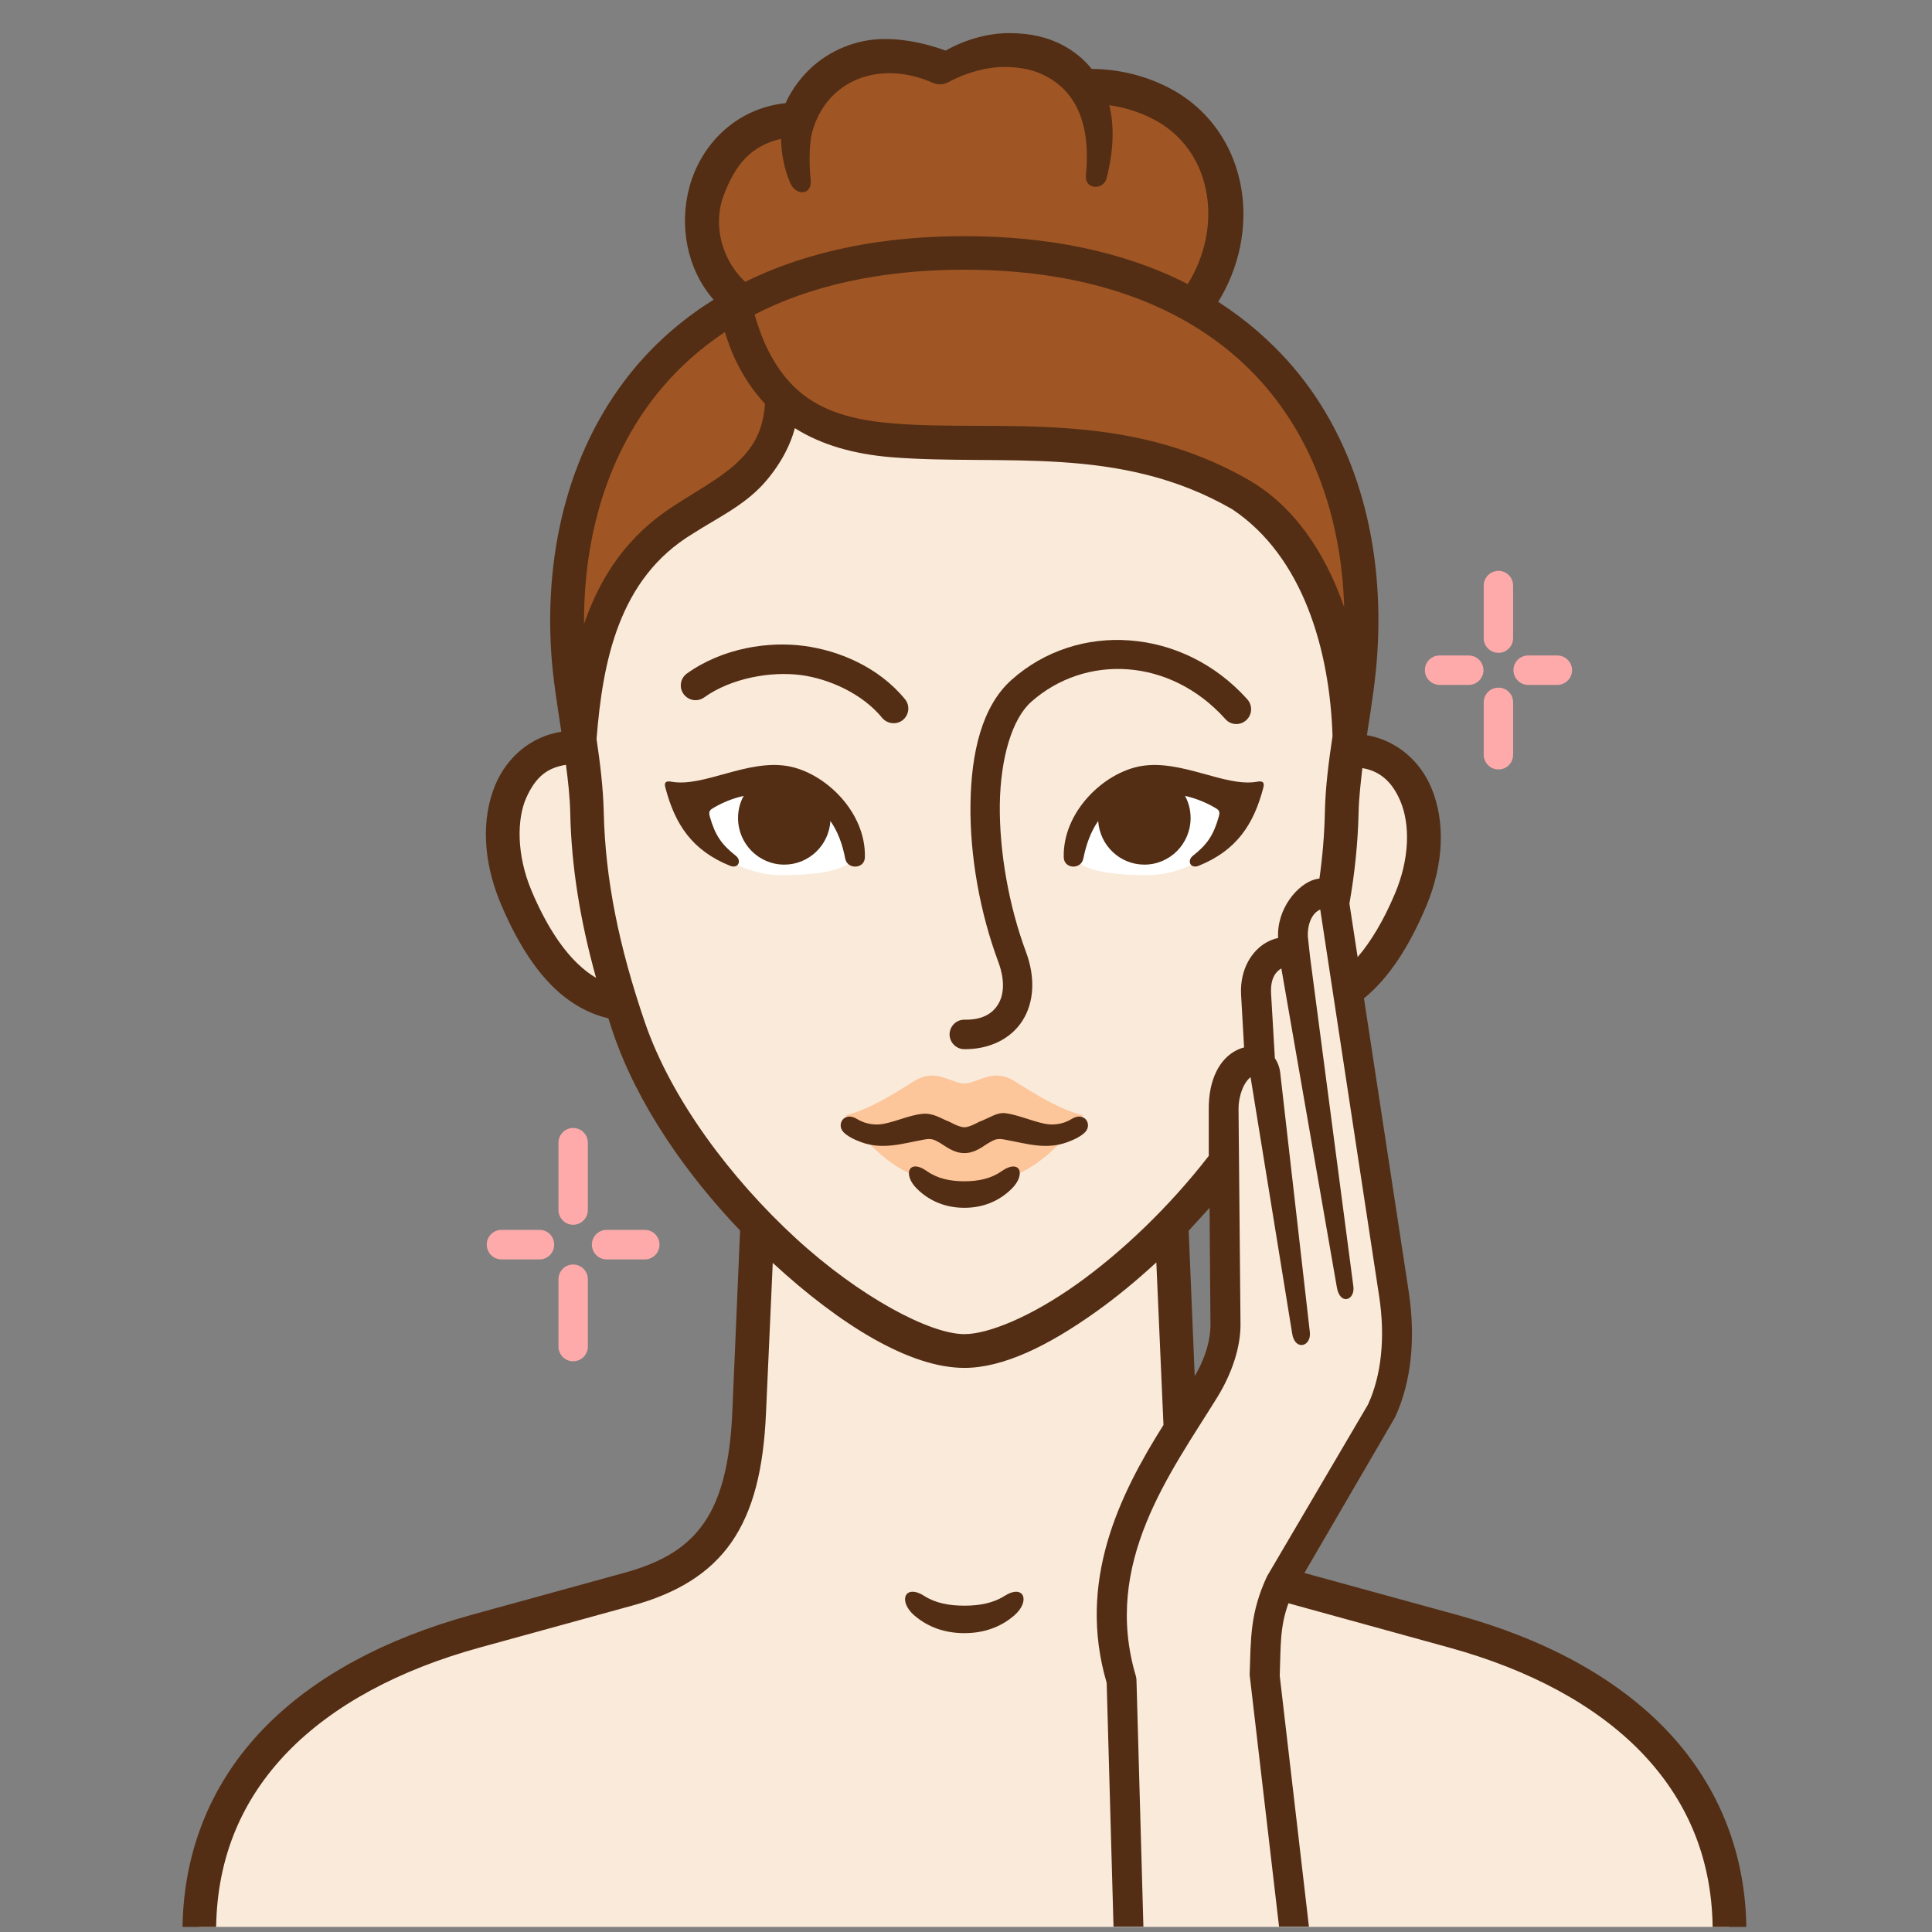 <svg xmlns="http://www.w3.org/2000/svg" xmlns:xlink="http://www.w3.org/1999/xlink" width="200" zoomAndPan="magnify" viewBox="0 0 150 150" height="200" preserveAspectRatio="xMidYMid meet" version="1.0"><rect x="0" y="0" width="150" height="150" fill="#808080" stroke="none"/><defs><clipPath id="82b76f462f"><path d="M 15 29 L 135 29 L 135 149.875 L 15 149.875 Z M 15 29 " clip-rule="nonzero"/></clipPath><clipPath id="31c240b2e9"><path d="M 14.125 2.125 L 135.625 2.125 L 135.625 149.875 L 14.125 149.875 Z M 14.125 2.125 " clip-rule="nonzero"/></clipPath></defs><path fill="#9f5524" d="M 78.547 3.559 C 77.055 3.559 75.277 3.949 73.137 4.922 C 69.836 3.797 65.012 2.812 61.676 9.023 C 55.555 9.418 51.727 17.352 57.156 22.75 C 47.203 28.355 43.438 38.949 44.102 49.527 C 44.254 51.98 44.758 54.582 45.047 57.137 L 104.789 57.027 C 105.156 54.445 105.496 51.918 105.652 49.523 C 106.305 39.137 102.684 28.742 93.137 23.055 C 98.34 15.152 93.324 6.188 84.488 6.566 C 83.195 5.02 81.398 3.578 78.547 3.559 Z M 78.547 3.559 " fill-opacity="1" fill-rule="nonzero"/><g clip-path="url(#82b76f462f)"><path fill="#faeada" d="M 94.871 89.465 L 95.148 101.766 C 95.207 104.09 94.898 105.43 93.633 107.5 L 91.707 110.66 C 91.652 110.086 91.609 109.492 91.582 108.859 L 90.953 93.938 C 92.301 92.523 93.633 91.031 94.871 89.465 Z M 60.84 29.941 C 60.75 35.5 56.93 37.113 53.094 39.578 C 49.246 42.051 45.281 46.047 44.969 57.281 C 44.949 57.73 44.992 57.684 45.047 58.137 C 39.988 57.82 37.59 63.637 40.16 69.734 C 42.371 74.973 45.301 78.043 49.078 78.043 C 50.926 83.453 54.578 89.562 58.801 93.938 L 58.176 108.859 C 56.402 122.969 48.574 122.676 36.918 125.887 C 23.965 129.453 15.477 138.082 15.477 149.602 L 134.277 149.602 C 134.277 138.035 125.793 129.453 112.844 125.887 L 100.934 122.602 C 100.562 122.504 100.223 122.395 99.883 122.289 L 106.723 110.398 C 108.449 107.414 108.699 104.09 108.215 100.625 L 104.797 76.633 C 106.676 75.25 108.266 72.887 109.598 69.738 C 112.168 63.637 109.77 57.824 104.707 58.141 C 104.906 49.246 101.57 40.672 96.348 37.645 C 87.152 32.328 77.73 34.094 69.344 33.426 C 65.82 33.145 63.062 32.199 60.84 29.941 Z M 60.84 29.941 " fill-opacity="1" fill-rule="nonzero"/></g><path fill="#fcc59a" d="M 72.301 83.508 C 71.906 83.523 71.492 83.633 71.023 83.91 C 69.297 84.984 67.52 86.125 65.676 86.586 C 67.879 89.645 70.531 92.031 74.871 92.031 C 79.211 92.031 81.855 89.645 84.066 86.586 C 82.223 86.125 80.438 84.984 78.711 83.91 C 77.074 82.902 75.934 84.098 74.871 84.129 C 74.109 84.109 73.301 83.48 72.301 83.508 Z M 72.301 83.508 " fill-opacity="1" fill-rule="nonzero"/><path fill="#532e14" d="M 71.043 90.562 C 70.855 90.57 70.719 90.652 70.648 90.777 C 70.449 91.109 70.613 91.75 71.242 92.344 C 72.203 93.27 73.438 93.773 74.875 93.773 C 76.312 93.773 77.531 93.27 78.496 92.344 C 79.125 91.75 79.297 91.109 79.098 90.777 C 78.918 90.488 78.449 90.453 77.766 90.93 C 76.957 91.504 75.969 91.715 74.875 91.715 C 73.777 91.715 72.785 91.504 71.969 90.93 C 71.59 90.664 71.277 90.555 71.043 90.562 Z M 71.043 90.562 " fill-opacity="1" fill-rule="nonzero"/><path fill="#532e14" d="M 66.523 86.871 C 65.543 86.277 64.922 87.285 65.48 87.891 C 65.758 88.188 66.277 88.465 66.852 88.672 C 68.527 89.293 70.035 88.789 71.707 88.484 C 72.344 88.355 72.523 88.484 72.949 88.715 C 73.363 88.953 74.012 89.527 74.875 89.527 C 75.734 89.527 76.371 88.953 76.797 88.715 C 77.219 88.484 77.398 88.355 78.039 88.484 C 79.711 88.789 81.223 89.293 82.883 88.672 C 83.457 88.465 83.98 88.188 84.258 87.891 C 84.824 87.285 84.195 86.277 83.215 86.871 C 82.809 87.125 82.055 87.441 81.086 87.242 C 80.125 87.043 79.043 86.566 78.109 86.434 C 77.406 86.332 76.887 86.773 75.996 87.109 C 75.996 87.109 75.27 87.523 74.875 87.523 C 74.469 87.523 73.746 87.109 73.746 87.109 C 72.969 86.812 72.473 86.395 71.582 86.48 C 70.691 86.57 69.621 87.047 68.652 87.246 C 67.691 87.441 66.938 87.125 66.523 86.871 Z M 66.523 86.871 " fill-opacity="1" fill-rule="nonzero"/><g clip-path="url(#31c240b2e9)"><path fill="#532e14" d="M 93.91 93.777 L 93.98 102.793 C 93.988 104.207 93.469 105.648 92.758 106.844 L 92.289 95.551 Z M 105.773 59.637 C 107.18 59.863 108.121 60.762 108.723 62.195 C 109.469 63.957 109.477 66.605 108.301 69.387 C 107.43 71.453 106.449 73.094 105.406 74.309 L 104.77 70.152 C 105.184 67.781 105.426 65.445 105.48 63.113 C 105.504 61.891 105.66 60.672 105.773 59.637 Z M 43.941 59.379 C 44.105 60.629 44.246 61.879 44.273 63.113 C 44.363 67.305 45.047 71.492 46.277 75.918 C 45.793 75.637 45.316 75.27 44.848 74.82 C 43.551 73.578 42.32 71.66 41.262 69.141 C 40.094 66.359 40.129 63.59 40.855 61.949 C 41.605 60.277 42.512 59.609 43.941 59.379 Z M 61.711 33.242 C 63.824 34.574 66.367 35.266 69.227 35.5 C 77.867 36.184 86.918 34.484 95.672 39.539 C 101.168 43.203 103.25 50.492 103.457 57.152 C 103.172 59.07 102.906 61.043 102.863 63.059 C 102.828 64.766 102.684 66.477 102.441 68.207 C 102.324 68.234 102.219 68.242 102.09 68.277 C 100.781 68.629 99.109 70.527 99.234 72.824 C 98.93 72.887 98.633 73.004 98.352 73.156 C 97.211 73.785 96.266 75.227 96.355 77.188 L 96.59 81.324 C 96.391 81.371 96.195 81.445 96.004 81.543 C 94.703 82.191 93.82 83.809 93.848 86.16 L 93.848 89.742 C 90.785 93.699 87.09 97.219 83.602 99.703 C 80.113 102.188 76.77 103.582 74.875 103.582 C 72.195 103.582 66.742 100.691 61.766 96.121 C 56.789 91.539 52.125 85.387 50.059 79.348 C 48.051 73.469 46.992 68.266 46.875 63.055 C 46.828 61.113 46.586 59.219 46.316 57.375 C 46.793 51.391 48.016 44.914 53.785 41.438 C 55.645 40.238 57.715 39.285 59.27 37.574 C 60.488 36.223 61.336 34.68 61.711 33.242 Z M 56.277 25.781 C 56.484 26.43 56.707 27.062 56.965 27.645 C 57.625 29.102 58.441 30.332 59.395 31.352 C 59.242 33.414 58.523 34.637 57.426 35.727 C 56.188 36.977 54.344 37.969 52.375 39.238 C 49.688 40.965 47.023 43.582 45.344 48.445 C 45.301 41.691 47.16 35.125 51.379 30.129 C 52.75 28.508 54.379 27.043 56.277 25.781 Z M 74.855 20.938 C 86.055 20.938 93.711 24.637 98.352 30.129 C 102.297 34.801 104.176 40.855 104.363 47.148 C 102.848 42.758 100.348 39.227 96.984 37.285 C 87.348 31.711 77.559 33.531 69.434 32.883 C 64.375 32.488 61.316 30.984 59.348 26.582 C 59.062 25.941 58.816 25.203 58.586 24.422 C 62.801 22.234 68.281 20.938 74.855 20.938 Z M 81.254 5.938 C 83.285 7.023 84.742 9.277 84.309 13.605 C 84.203 14.746 85.668 14.773 85.91 13.855 C 86.477 11.652 86.512 9.75 86.125 8.168 C 87.215 8.32 88.293 8.637 89.301 9.129 C 91.879 10.379 93.301 12.605 93.703 15.16 C 94.055 17.41 93.562 19.902 92.215 22.055 C 87.16 19.473 81.238 18.336 74.855 18.336 C 68.797 18.336 62.945 19.371 57.859 21.883 C 56.062 20.219 55.332 17.508 56.16 15.242 C 57.086 12.719 58.352 11.316 60.637 10.777 C 60.672 11.84 60.832 13.008 61.363 14.223 C 61.785 15.195 63.062 15.215 62.938 13.945 C 62.812 12.695 62.84 11.598 62.965 10.645 C 63.18 9.625 63.586 8.777 64.09 8.086 C 65.824 5.746 69.051 4.953 72.422 6.43 C 72.797 6.602 73.23 6.582 73.598 6.395 C 75.109 5.582 76.691 5.195 77.996 5.195 C 79.293 5.207 80.363 5.449 81.254 5.938 Z M 73.418 3.93 C 71.285 3.148 68.922 2.793 67.016 3.199 C 64.977 3.625 63.16 4.758 61.895 6.477 C 61.543 6.945 61.246 7.457 60.988 8.008 C 57.074 8.43 54.395 11.281 53.523 14.531 C 52.734 17.484 53.293 20.855 55.402 23.27 C 53.191 24.648 51.16 26.359 49.383 28.445 C 44.215 34.555 42.289 42.637 42.793 50.613 C 42.918 52.656 43.27 54.734 43.582 56.812 C 41.223 57.18 39.359 58.781 38.453 60.945 C 37.375 63.52 37.473 66.828 38.875 70.152 C 40.023 72.875 41.371 75.109 43.035 76.711 C 44.258 77.879 45.68 78.703 47.234 79.062 C 47.359 79.438 47.469 79.809 47.602 80.195 C 49.5 85.746 53.234 91.109 57.461 95.539 L 56.859 109.578 C 56.688 113.656 55.949 116.383 54.648 118.254 C 53.344 120.125 51.449 121.297 48.473 122.113 L 36.562 125.391 C 29.926 127.227 24.391 130.152 20.461 134.211 C 16.535 138.27 14.262 143.508 14.172 149.602 L 16.781 149.602 C 16.867 144.129 18.828 139.648 22.336 136.02 C 25.848 132.402 30.945 129.648 37.254 127.914 L 49.164 124.637 C 52.48 123.719 55.078 122.203 56.785 119.75 C 58.496 117.285 59.285 114.02 59.473 109.688 L 59.996 98.051 C 65.227 102.867 70.629 106.203 74.875 106.203 C 77.875 106.203 81.383 104.496 85.102 101.84 C 86.656 100.734 88.23 99.438 89.777 98.012 L 90.332 110.633 C 86.902 116.078 83.609 122.789 85.922 130.656 L 86.453 149.582 L 88.773 149.582 L 88.238 130.539 C 88.238 130.402 88.23 130.277 88.195 130.152 C 85.555 121.348 90.875 114.359 94.516 108.473 C 95.656 106.617 96.332 104.574 96.312 102.777 L 96.16 86.145 C 96.152 85.043 96.574 84.027 97.094 83.633 L 100.328 103.559 C 100.547 104.902 101.824 104.559 101.695 103.422 L 99.387 83.211 C 99.332 82.832 99.199 82.473 98.98 82.164 L 98.684 77.098 C 98.629 75.875 99.117 75.398 99.484 75.191 L 103.797 99.969 C 104.043 101.367 105.219 100.961 105.074 99.871 L 101.715 74.309 L 101.543 72.734 C 101.496 71.73 101.875 70.879 102.504 70.617 L 107.078 100.648 C 107.562 103.828 107.258 106.789 106.207 109.055 L 98.371 122.387 C 97.039 125.258 97.121 127.227 97.023 130.043 L 99.305 149.582 L 101.625 149.582 L 99.359 130.117 C 99.441 127.676 99.367 126.328 100.035 124.477 L 112.504 127.914 C 118.805 129.648 123.895 132.402 127.406 136.02 C 130.91 139.648 132.891 144.129 132.969 149.602 L 135.586 149.602 C 135.496 143.508 133.203 138.273 129.277 134.211 C 125.355 130.164 119.828 127.227 113.195 125.398 L 101.273 122.125 L 108.316 110.027 C 109.609 107.23 109.906 103.828 109.375 100.301 L 105.898 77.512 C 107.867 75.902 109.418 73.461 110.715 70.395 C 112.117 67.074 112.215 63.77 111.137 61.188 C 110.258 59.07 108.434 57.488 106.133 57.082 C 106.141 56.992 106.156 56.902 106.168 56.812 C 106.492 54.742 106.816 52.664 106.941 50.621 C 107.445 42.637 105.566 34.52 100.352 28.445 C 98.645 26.457 96.703 24.801 94.582 23.434 C 96.234 20.758 96.848 17.652 96.395 14.758 C 95.875 11.418 93.883 8.332 90.492 6.684 C 88.668 5.793 86.695 5.363 84.758 5.352 C 84.156 4.598 83.398 3.984 82.547 3.527 C 81.359 2.883 80 2.582 78.41 2.57 C 76.812 2.555 74.98 3.039 73.418 3.93 Z M 73.418 3.93 " fill-opacity="1" fill-rule="nonzero"/></g><path fill="#ffffff" d="M 66.566 65.855 C 66.566 67.504 63.906 67.945 60.641 67.945 C 57.785 67.945 54.738 66.156 54.738 64.137 C 54.738 62.121 56.859 60.27 60.641 60.27 C 63.906 60.27 66.566 63.84 66.566 65.855 Z M 66.566 65.855 " fill-opacity="1" fill-rule="nonzero"/><path fill="#532e14" d="M 52.168 60.699 C 51.664 60.594 51.555 60.773 51.656 61.133 C 52.402 64.016 53.75 66.035 56.68 67.219 C 57.328 67.477 57.605 66.82 57.129 66.441 C 56.008 65.559 55.52 64.832 55.117 63.422 C 54.988 62.977 55.125 62.879 55.422 62.707 C 56.078 62.32 56.871 61.988 57.738 61.793 C 57.449 62.312 57.301 62.906 57.301 63.512 C 57.301 65.508 58.906 67.129 60.895 67.129 C 62.781 67.129 64.355 65.645 64.473 63.742 C 65.039 64.543 65.406 65.527 65.621 66.66 C 65.793 67.531 67.125 67.477 67.148 66.57 C 67.25 63.059 64.066 59.98 61.145 59.477 C 58.012 58.945 54.641 61.117 52.168 60.699 Z M 52.168 60.699 " fill-opacity="1" fill-rule="nonzero"/><path fill="#ffffff" d="M 83.168 65.855 C 83.168 67.504 85.836 67.945 89.098 67.945 C 91.961 67.945 95.008 66.156 95.008 64.137 C 95.008 62.121 92.887 60.27 89.098 60.27 C 85.836 60.27 83.168 63.84 83.168 65.855 Z M 83.168 65.855 " fill-opacity="1" fill-rule="nonzero"/><path fill="#532e14" d="M 97.566 60.699 C 98.07 60.594 98.18 60.773 98.09 61.133 C 97.344 64.016 95.996 66.035 93.066 67.219 C 92.41 67.477 92.141 66.82 92.617 66.441 C 93.742 65.559 94.215 64.832 94.621 63.422 C 94.754 62.977 94.621 62.879 94.324 62.707 C 93.66 62.32 92.875 61.988 92.004 61.793 C 92.293 62.312 92.438 62.906 92.438 63.512 C 92.438 65.508 90.836 67.129 88.848 67.129 C 86.953 67.129 85.391 65.645 85.262 63.742 C 84.703 64.543 84.336 65.527 84.109 66.66 C 83.938 67.531 82.617 67.477 82.59 66.57 C 82.492 63.059 85.676 59.98 88.598 59.477 C 91.734 58.945 95.105 61.117 97.566 60.699 Z M 97.566 60.699 " fill-opacity="1" fill-rule="nonzero"/><path fill="#532e14" d="M 78.539 52.781 C 76.23 54.84 75.402 58.449 75.348 62.438 C 75.293 66.426 76.078 70.852 77.516 74.703 C 78.055 76.172 77.93 77.289 77.473 78.008 C 77.023 78.727 76.215 79.195 74.883 79.168 C 74.254 79.16 73.742 79.664 73.723 80.293 C 73.723 80.922 74.219 81.445 74.848 81.457 C 76.801 81.484 78.496 80.664 79.398 79.223 C 80.305 77.785 80.383 75.855 79.656 73.906 C 78.328 70.34 77.582 66.121 77.625 62.457 C 77.68 58.805 78.598 55.789 80.062 54.492 C 84.262 50.762 90.848 51.039 95.137 55.828 C 95.551 56.305 96.277 56.348 96.754 55.918 C 97.223 55.5 97.266 54.773 96.844 54.297 C 94.32 51.48 91.02 49.969 87.719 49.723 C 84.418 49.469 81.109 50.492 78.539 52.781 Z M 78.539 52.781 " fill-opacity="1" fill-rule="nonzero"/><path fill="#532e14" d="M 53.324 52.297 C 52.82 52.664 52.703 53.375 53.074 53.887 C 53.441 54.391 54.145 54.516 54.656 54.156 C 56.832 52.602 59.926 52.117 62.168 52.41 C 64.336 52.691 66.953 53.844 68.496 55.742 C 68.902 56.219 69.621 56.289 70.105 55.895 C 70.59 55.488 70.664 54.77 70.262 54.285 C 68.219 51.789 65.137 50.504 62.402 50.145 C 59.66 49.785 56.121 50.297 53.324 52.297 Z M 53.324 52.297 " fill-opacity="1" fill-rule="nonzero"/><path fill="#532e14" d="M 70.816 123.582 C 70.082 123.613 70.035 124.594 70.988 125.422 C 72.023 126.312 73.328 126.797 74.875 126.797 C 76.41 126.797 77.723 126.312 78.746 125.422 C 80.023 124.32 79.512 122.938 77.973 123.918 C 77.102 124.469 76.043 124.664 74.875 124.664 C 73.695 124.664 72.645 124.469 71.773 123.918 C 71.383 123.664 71.059 123.574 70.816 123.582 Z M 70.816 123.582 " fill-opacity="1" fill-rule="nonzero"/><path fill="#ffaaaa" d="M 38.938 95.488 C 38.305 95.488 37.785 96 37.793 96.629 C 37.785 97.266 38.305 97.781 38.938 97.781 L 41.891 97.781 C 42.52 97.781 43.031 97.27 43.023 96.629 C 43.031 96 42.52 95.488 41.891 95.488 Z M 38.938 95.488 " fill-opacity="1" fill-rule="nonzero"/><path fill="#ffaaaa" d="M 47.105 95.488 C 46.469 95.488 45.953 96 45.953 96.629 C 45.953 97.266 46.465 97.781 47.105 97.781 L 50.062 97.781 C 50.691 97.781 51.203 97.27 51.203 96.629 C 51.203 96 50.691 95.488 50.062 95.488 Z M 47.105 95.488 " fill-opacity="1" fill-rule="nonzero"/><path fill="#ffaaaa" d="M 44.492 98.176 C 43.863 98.176 43.359 98.699 43.359 99.328 L 43.359 104.539 C 43.359 105.172 43.863 105.684 44.492 105.691 C 45.129 105.691 45.641 105.18 45.641 104.539 L 45.641 99.328 C 45.641 98.688 45.129 98.176 44.492 98.176 Z M 44.492 98.176 " fill-opacity="1" fill-rule="nonzero"/><path fill="#ffaaaa" d="M 44.492 87.574 C 43.871 87.582 43.367 88.086 43.359 88.707 L 43.359 93.938 C 43.359 94.566 43.863 95.09 44.492 95.09 C 45.129 95.09 45.641 94.578 45.641 93.938 L 45.641 88.707 C 45.633 88.078 45.121 87.574 44.492 87.574 Z M 44.492 87.574 " fill-opacity="1" fill-rule="nonzero"/><path fill="#ffaaaa" d="M 111.762 50.891 C 111.133 50.891 110.629 51.402 110.629 52.023 C 110.621 52.652 111.133 53.168 111.762 53.176 L 114.027 53.176 C 114.668 53.176 115.176 52.664 115.176 52.023 C 115.168 51.395 114.656 50.891 114.027 50.891 Z M 111.762 50.891 " fill-opacity="1" fill-rule="nonzero"/><path fill="#ffaaaa" d="M 118.637 50.891 C 118.02 50.891 117.504 51.402 117.504 52.023 C 117.504 52.652 118.008 53.168 118.637 53.176 L 120.902 53.176 C 121.539 53.176 122.055 52.664 122.055 52.023 C 122.047 51.395 121.531 50.891 120.902 50.891 Z M 118.637 50.891 " fill-opacity="1" fill-rule="nonzero"/><path fill="#ffaaaa" d="M 116.336 53.391 C 115.707 53.391 115.203 53.895 115.195 54.523 L 115.195 58.602 C 115.203 59.23 115.707 59.738 116.336 59.738 C 116.969 59.746 117.477 59.23 117.477 58.602 L 117.477 54.523 C 117.477 53.895 116.969 53.383 116.336 53.391 Z M 116.336 53.391 " fill-opacity="1" fill-rule="nonzero"/><path fill="#ffaaaa" d="M 116.336 44.32 C 115.699 44.332 115.195 44.84 115.195 45.473 L 115.195 49.539 C 115.195 50.172 115.699 50.684 116.336 50.684 C 116.969 50.691 117.477 50.172 117.477 49.539 L 117.477 45.473 C 117.477 44.832 116.969 44.32 116.336 44.32 Z M 116.336 44.32 " fill-opacity="1" fill-rule="nonzero"/></svg>